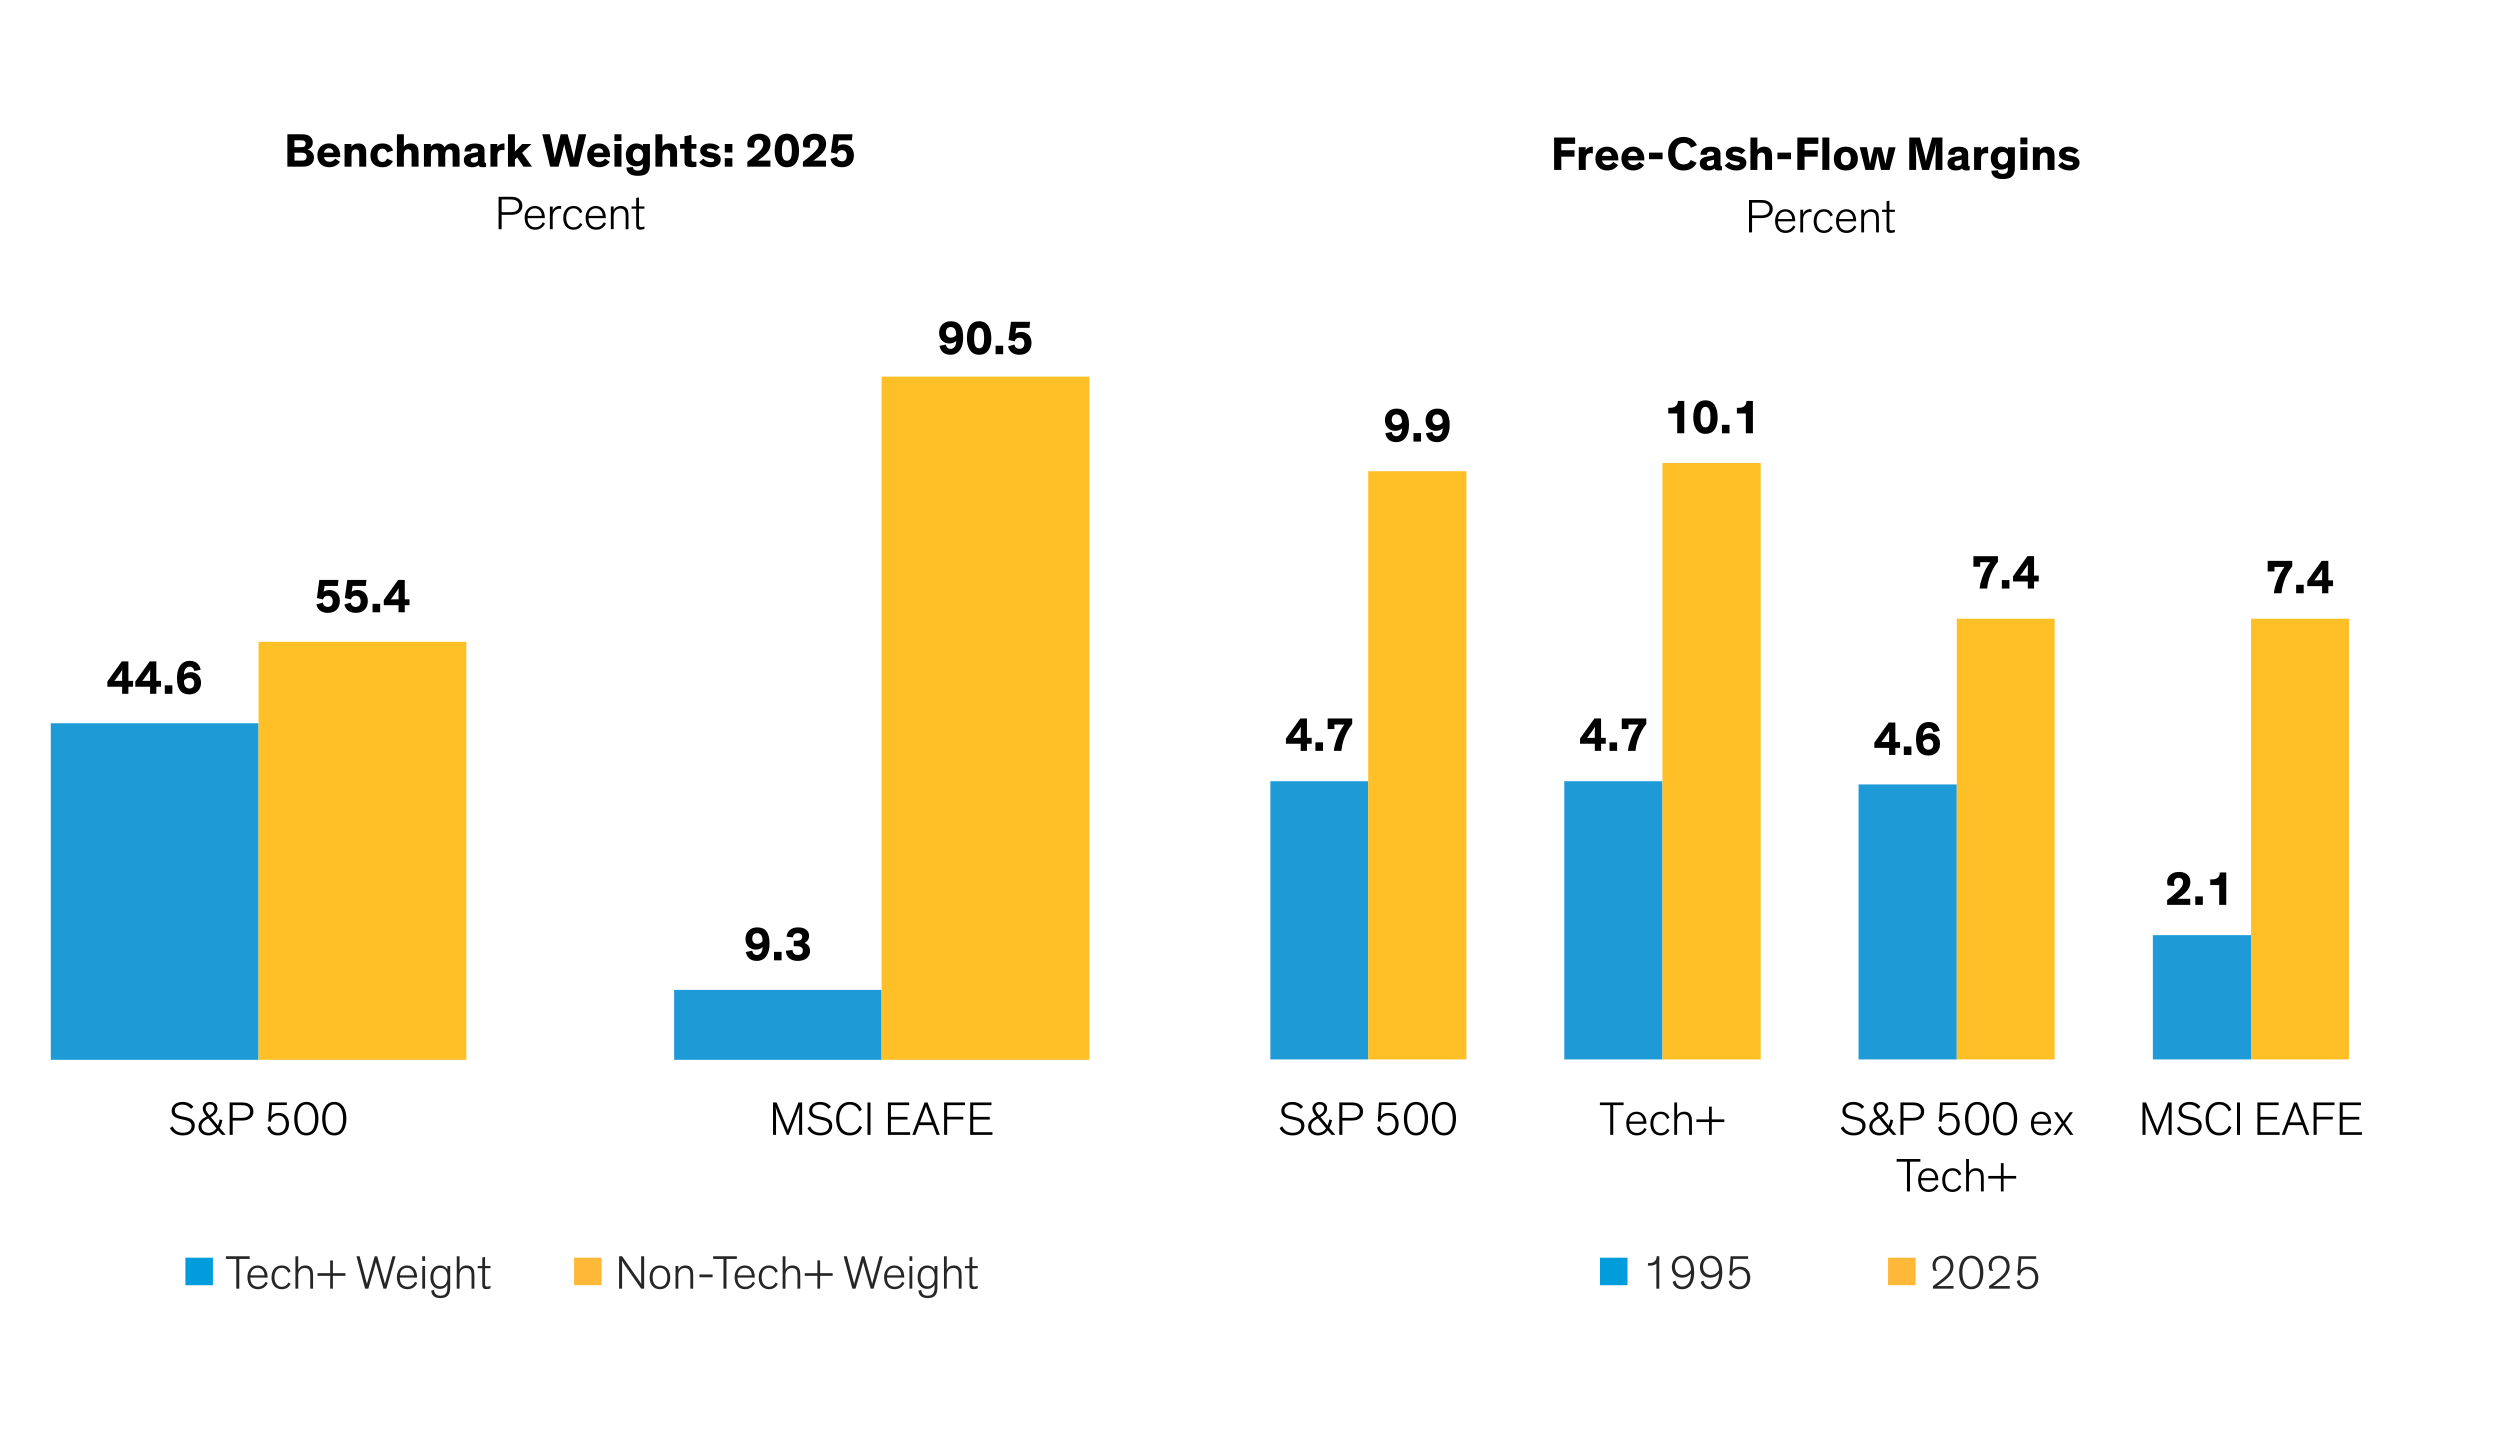 <?xml version="1.0" encoding="UTF-8"?>
<svg id="Blog_Template" data-name="Blog Template" xmlns="http://www.w3.org/2000/svg" viewBox="0 0 840 480">
  <defs>
    <style>
      .cls-1 {
        fill: #1e9bd7;
      }

      .cls-2 {
        fill: #ffbf27;
      }

      .cls-3 {
        fill: #262626;
      }

      .cls-4 {
        fill: #009cdb;
      }

      .cls-5 {
        fill: #ffb837;
      }
    </style>
  </defs>
  <g>
    <path d="M524.6,48.334v2.146h4.434v2.16h-4.434v4.45h-2.417v-10.885h7.059v2.129h-4.642Z"/>
    <path d="M532.777,49.471v1.04c.209-.576,1.073-1.216,2.146-1.216.096,0,.176,0,.271.016v2.241c-.256-.064-.544-.097-.752-.097-.896,0-1.345.433-1.521,1.073-.08.288-.112.64-.112,1.024v3.537h-2.337v-7.619h2.305Z"/>
    <path d="M543.656,55.474c-.448.64-1.553,1.809-3.649,1.809-2.241,0-3.953-1.473-3.953-4.034,0-2.385,1.632-3.97,3.905-3.97,2.513,0,3.793,1.81,3.793,4.13,0,.16,0,.336-.016.48h-5.426c.08.832.688,1.553,1.841,1.553,1.024,0,1.632-.608,1.889-1.057l1.616,1.089ZM538.31,52.384h3.185c-.048-.88-.608-1.488-1.553-1.488-.912,0-1.601.688-1.632,1.488Z"/>
    <path d="M552.392,55.474c-.448.64-1.553,1.809-3.649,1.809-2.241,0-3.954-1.473-3.954-4.034,0-2.385,1.633-3.97,3.905-3.97,2.514,0,3.794,1.81,3.794,4.13,0,.16,0,.336-.016.48h-5.427c.08.832.688,1.553,1.841,1.553,1.024,0,1.633-.608,1.889-1.057l1.617,1.089ZM547.046,52.384h3.186c-.048-.88-.608-1.488-1.553-1.488-.912,0-1.601.688-1.633,1.488Z"/>
    <path d="M554.076,53.488v-2.209h4.546v2.209h-4.546Z"/>
    <path d="M570.087,54.705c-.816,1.601-2.225,2.577-4.417,2.577-3.25,0-5.202-2.306-5.202-5.635,0-3.345,2.049-5.634,5.202-5.634,2.417,0,3.841,1.312,4.497,2.785l-2.017.848c-.448-1.072-1.265-1.648-2.449-1.648-1.792,0-2.816,1.377-2.816,3.649,0,2.273.992,3.602,2.816,3.602,1.152,0,1.953-.512,2.401-1.488l1.984.944Z"/>
    <path d="M578.08,55.186c0,.479.063.64.399.64h.112v1.345c-.336.064-.672.096-1.089.096-.672,0-1.296-.128-1.456-.688h-.016c-.353.367-.993.704-2.146.704-1.681,0-2.753-.881-2.753-2.434,0-.832.353-1.376.96-1.744.465-.272.977-.433,1.873-.576l1.473-.24c.416-.064.48-.112.48-.353v-.128c0-.576-.32-.896-1.121-.896-.815,0-1.264.336-1.264,1.104l-2.161-.016c-.032-1.761,1.328-2.689,3.521-2.689,1.952,0,3.186.608,3.186,2.337v3.538ZM575.902,53.633c-.159.063-.352.128-.848.239l-.528.112c-.305.064-.561.128-.753.256-.208.129-.319.337-.319.625,0,.624.464.896,1.136.896.769,0,1.312-.353,1.312-1.153v-.976Z"/>
    <path d="M585.144,51.792c-.561-.513-1.312-.833-2.065-.833-.528,0-.992.177-.992.561,0,.4.353.513,1.137.672l1.2.257c1.232.256,2.354.752,2.354,2.209,0,1.776-1.553,2.625-3.362,2.625-1.744,0-3.217-.769-3.905-1.713l1.473-1.185c.464.641,1.377,1.168,2.433,1.168.785,0,1.185-.256,1.185-.672,0-.432-.464-.512-.976-.608l-1.201-.24c-.768-.144-1.425-.399-1.889-.8-.416-.353-.656-.849-.656-1.488,0-1.81,1.745-2.466,3.249-2.466,1.425,0,2.562.528,3.33,1.265l-1.312,1.249Z"/>
    <path d="M595.409,57.09h-2.337v-3.842c0-1.168-.048-1.984-1.2-1.984-.977,0-1.393.769-1.393,1.809v4.018h-2.337v-10.885h2.337v4.162c.368-.593,1.168-1.089,2.257-1.089.88,0,1.553.24,2.001.736.479.545.672,1.073.672,2.754v4.321Z"/>
    <path d="M597.223,53.488v-2.209h4.546v2.209h-4.546Z"/>
    <path d="M606.33,48.334v2.146h4.434v2.16h-4.434v4.45h-2.417v-10.885h7.06v2.129h-4.643Z"/>
    <path d="M614.648,57.09h-2.337v-10.885h2.337v10.885Z"/>
    <path d="M620.194,49.278c2.401,0,4.05,1.457,4.05,4.034s-1.648,3.97-4.05,3.97-4.033-1.393-4.033-3.97,1.632-4.034,4.033-4.034ZM620.194,55.505c1.072,0,1.681-.832,1.681-2.225,0-1.425-.592-2.241-1.681-2.241s-1.665.833-1.665,2.241.593,2.225,1.665,2.225Z"/>
    <path d="M631.399,54.145c-.16-.769-.352-1.776-.512-2.593h-.017c-.176.769-.336,1.793-.527,2.625l-.641,2.913h-2.913l-1.921-7.619h2.401l.608,3.298c.144.784.271,1.552.432,2.337h.016c.177-.753.32-1.457.545-2.386l.8-3.249h2.497l.816,3.281c.256,1.009.353,1.568.528,2.354h.016c.16-.769.256-1.297.465-2.401l.624-3.233h2.305l-2.017,7.619h-2.882l-.624-2.945Z"/>
    <path d="M645.847,57.09l-1.601-6.37c-.24-.961-.544-2.354-.576-2.481.032.592.145,3.842.145,5.298v3.554h-2.305v-10.885h3.601l1.409,5.395c.32,1.185.576,2.641.576,2.641h.016s.256-1.456.593-2.641l1.488-5.395h3.457v10.885h-2.305v-3.521c0-1.536.16-4.626.208-5.298-.032.112-.352,1.713-.656,2.753l-1.744,6.066h-2.306Z"/>
    <path d="M661.304,55.186c0,.479.063.64.4.64h.111v1.345c-.336.064-.672.096-1.088.096-.673,0-1.297-.128-1.457-.688h-.016c-.353.367-.992.704-2.146.704-1.681,0-2.753-.881-2.753-2.434,0-.832.353-1.376.961-1.744.464-.272.977-.433,1.872-.576l1.473-.24c.417-.064.48-.112.48-.353v-.128c0-.576-.32-.896-1.12-.896-.816,0-1.265.336-1.265,1.104l-2.161-.016c-.032-1.761,1.329-2.689,3.521-2.689,1.953,0,3.186.608,3.186,2.337v3.538ZM659.127,53.633c-.16.063-.353.128-.849.239l-.528.112c-.304.064-.561.128-.752.256-.208.129-.32.337-.32.625,0,.624.464.896,1.137.896.768,0,1.312-.353,1.312-1.153v-.976Z"/>
    <path d="M665.601,49.471v1.04c.208-.576,1.072-1.216,2.145-1.216.096,0,.176,0,.272.016v2.241c-.257-.064-.545-.097-.753-.097-.896,0-1.345.433-1.521,1.073-.08.288-.112.64-.112,1.024v3.537h-2.337v-7.619h2.306Z"/>
    <path d="M671.26,57.218c.128.673.496,1.2,1.665,1.2,1.248,0,1.713-.527,1.713-1.712v-.545c-.272.32-.993.833-2.258.833-2.112,0-3.489-1.585-3.489-3.874,0-2.129,1.457-3.842,3.521-3.842,1.009,0,1.809.368,2.241.849v-.656h2.337v6.835c0,2.737-1.089,3.857-4.113,3.857-2.737,0-3.666-1.232-3.794-2.785l2.177-.16ZM672.956,51.056c-1.04,0-1.712.832-1.712,2.097,0,1.297.624,2.112,1.712,2.112,1.009,0,1.745-.848,1.745-2.112s-.752-2.097-1.745-2.097Z"/>
    <path d="M681.2,48.494h-2.354v-2.289h2.354v2.289ZM681.2,57.09h-2.354v-7.619h2.354v7.619Z"/>
    <path d="M690.32,57.09h-2.337v-3.842c0-1.168-.048-1.984-1.201-1.984-.976,0-1.393.769-1.393,1.809v4.018h-2.337v-7.619h2.306v.944c.368-.624,1.2-1.137,2.289-1.137.88,0,1.552.24,2,.736.48.545.673,1.073.673,2.754v4.321Z"/>
    <path d="M697.101,51.792c-.561-.513-1.312-.833-2.064-.833-.528,0-.993.177-.993.561,0,.4.353.513,1.137.672l1.2.257c1.232.256,2.354.752,2.354,2.209,0,1.776-1.553,2.625-3.361,2.625-1.745,0-3.218-.769-3.906-1.713l1.473-1.185c.465.641,1.377,1.168,2.434,1.168.784,0,1.185-.256,1.185-.672,0-.432-.465-.512-.977-.608l-1.2-.24c-.769-.144-1.425-.399-1.89-.8-.416-.353-.656-.849-.656-1.488,0-1.81,1.745-2.466,3.25-2.466,1.424,0,2.561.528,3.329,1.265l-1.312,1.249Z"/>
    <path d="M588.69,73.272v4.818h-1.024v-10.885h4.001c.913,0,1.825.064,2.609.561.849.513,1.36,1.312,1.36,2.481,0,1.168-.512,1.952-1.36,2.465-.784.496-1.696.56-2.609.56h-2.977ZM588.69,72.376h2.753c1.072,0,1.536-.112,1.984-.305.704-.336,1.121-.944,1.121-1.841s-.417-1.505-1.121-1.824c-.448-.208-.912-.305-1.984-.305h-2.753v4.274Z"/>
    <path d="M603.259,76.217c-.433.864-1.377,2.065-3.313,2.065-2.145,0-3.521-1.457-3.521-4.05,0-2.321,1.393-3.938,3.441-3.938,2.209,0,3.329,1.696,3.329,3.953v.128h-5.794v.112c0,1.985,1.152,2.961,2.577,2.961,1.456,0,2.209-.96,2.561-1.696l.721.464ZM597.432,73.609h4.737c0-1.232-.832-2.529-2.305-2.529-1.393,0-2.305.992-2.433,2.529Z"/>
    <path d="M608.663,71.272c-.176-.032-.352-.049-.527-.049-1.329,0-2.289,1.024-2.289,2.562v4.306h-.944v-7.619h.944v1.473c.271-.896,1.152-1.665,2.305-1.665.176,0,.336.017.512.049v.944Z"/>
    <path d="M614.994,72.76c-.385-1.072-1.072-1.665-2.145-1.665-1.505,0-2.466,1.217-2.466,3.201,0,1.985.993,3.17,2.466,3.17,1.056,0,1.729-.48,2.208-1.457l.753.465c-.544,1.12-1.537,1.809-2.961,1.809-2.129,0-3.458-1.537-3.458-3.97,0-2.449,1.36-4.018,3.458-4.018,1.488,0,2.48.736,2.961,1.984l-.816.48Z"/>
    <path d="M623.739,76.217c-.432.864-1.376,2.065-3.312,2.065-2.146,0-3.521-1.457-3.521-4.05,0-2.321,1.393-3.938,3.441-3.938,2.209,0,3.329,1.696,3.329,3.953v.128h-5.795v.112c0,1.985,1.153,2.961,2.577,2.961,1.457,0,2.209-.96,2.562-1.696l.72.464ZM617.913,73.609h4.738c0-1.232-.832-2.529-2.305-2.529-1.393,0-2.306.992-2.434,2.529Z"/>
    <path d="M631.306,78.09h-.944v-4.098c0-1.2-.08-1.904-.48-2.337-.288-.32-.736-.496-1.36-.496-.688,0-1.2.24-1.553.624-.448.464-.64,1.137-.64,1.776v4.53h-.944v-7.619h.944v1.265c.288-.736,1.12-1.44,2.417-1.44.784,0,1.44.24,1.889.736.479.544.672,1.057.672,2.753v4.306Z"/>
    <path d="M632.352,70.471h1.537v-2.849l.944-.209v3.058h1.824v.736h-1.824v5.154c0,.384.016.656.144.832.112.145.288.208.593.208.464,0,.88-.144,1.088-.256v.849c-.271.128-.72.256-1.376.256-.48,0-.849-.096-1.089-.368-.208-.24-.304-.608-.304-1.169v-5.506h-1.537v-.736Z"/>
  </g>
  <g>
    <path d="M96.558,56.002v-10.885h4.642c1.328,0,1.953.145,2.481.417.88.479,1.408,1.264,1.408,2.4,0,1.249-.816,2.001-1.713,2.305v.017c1.137.336,2.113,1.152,2.113,2.688,0,1.217-.545,2.081-1.473,2.594-.561.304-1.169.464-2.609.464h-4.85ZM102.289,47.374c-.288-.191-.641-.239-1.377-.239h-1.969v2.32h1.953c.832,0,1.168-.032,1.473-.304.208-.192.336-.513.336-.896,0-.4-.177-.721-.416-.881ZM98.943,53.969h2.017c.849,0,1.249-.031,1.553-.239.32-.192.513-.608.513-1.137,0-.608-.305-1.024-.785-1.185-.288-.08-.656-.112-1.28-.112h-2.017v2.673Z"/>
    <path d="M114.225,54.386c-.448.64-1.553,1.809-3.649,1.809-2.241,0-3.954-1.473-3.954-4.034,0-2.385,1.633-3.97,3.905-3.97,2.514,0,3.794,1.81,3.794,4.13,0,.16,0,.336-.016.48h-5.427c.08.832.688,1.553,1.841,1.553,1.024,0,1.633-.608,1.889-1.057l1.617,1.089ZM108.879,51.296h3.186c-.048-.88-.608-1.488-1.553-1.488-.912,0-1.601.688-1.633,1.488Z"/>
    <path d="M123.041,56.002h-2.337v-3.842c0-1.168-.048-1.984-1.2-1.984-.977,0-1.393.769-1.393,1.809v4.018h-2.337v-7.619h2.305v.944c.368-.624,1.2-1.137,2.289-1.137.88,0,1.553.24,2.001.736.479.545.672,1.073.672,2.754v4.321Z"/>
    <path d="M132.001,54.113c-.417,1.072-1.489,2.081-3.506,2.081-2.401,0-4.033-1.393-4.033-3.97s1.632-4.034,4.033-4.034c2.113,0,3.201,1.137,3.585,2.369l-2.017.688c-.224-.832-.752-1.297-1.568-1.297-1.089,0-1.665.833-1.665,2.241s.593,2.225,1.665,2.225c.752,0,1.28-.399,1.521-1.12l1.985.816Z"/>
    <path d="M140.631,56.002h-2.337v-3.842c0-1.168-.048-1.984-1.2-1.984-.977,0-1.393.769-1.393,1.809v4.018h-2.337v-10.885h2.337v4.162c.368-.593,1.168-1.089,2.257-1.089.88,0,1.553.24,2.001.736.479.545.672,1.073.672,2.754v4.321Z"/>
    <path d="M149.601,56.002h-2.337v-3.842c0-1.168-.016-1.984-1.168-1.984-.944,0-1.312.769-1.312,1.809v4.018h-2.337v-7.619h2.305v.944c.368-.624,1.168-1.137,2.225-1.137,1.185,0,1.969.465,2.369,1.377.353-.656,1.232-1.377,2.449-1.377.88,0,1.505.24,1.952.736.48.545.673,1.073.673,2.754v4.321h-2.337v-3.842c0-1.168,0-1.984-1.152-1.984-.961,0-1.329.769-1.329,1.809v4.018Z"/>
    <path d="M162.797,54.098c0,.479.064.64.4.64h.112v1.345c-.337.064-.673.096-1.089.096-.672,0-1.297-.128-1.457-.688h-.016c-.353.367-.992.704-2.145.704-1.681,0-2.753-.881-2.753-2.434,0-.832.352-1.376.96-1.744.464-.272.977-.433,1.873-.576l1.473-.24c.416-.064.479-.112.479-.353v-.128c0-.576-.319-.896-1.12-.896-.816,0-1.265.336-1.265,1.104l-2.161-.016c-.031-1.761,1.329-2.689,3.521-2.689,1.953,0,3.186.608,3.186,2.337v3.538ZM160.62,52.545c-.16.063-.353.128-.849.239l-.528.112c-.304.064-.56.128-.752.256-.208.129-.32.337-.32.625,0,.624.464.896,1.137.896.769,0,1.312-.353,1.312-1.153v-.976Z"/>
    <path d="M167.094,48.383v1.04c.209-.576,1.073-1.216,2.146-1.216.096,0,.176,0,.271.016v2.241c-.256-.064-.544-.097-.752-.097-.896,0-1.345.433-1.521,1.073-.08.288-.112.64-.112,1.024v3.537h-2.337v-7.619h2.305Z"/>
    <path d="M173.017,45.117v5.778l2.433-2.513h3.089l-3.104,2.961,3.329,4.658h-2.881l-2.129-3.105-.736.688v2.417h-2.337v-10.885h2.337Z"/>
    <path d="M190.716,45.117l1.024,3.746c.527,1.921,1.056,4.241,1.056,4.241h.032s.448-2.528.944-4.817l.673-3.17h2.513l-2.657,10.885h-2.801l-.961-3.506c-.479-1.744-.944-4.001-.944-4.001h-.016s-.368,1.744-.944,3.921l-.961,3.586h-2.816l-2.642-10.885h2.529l.736,3.346c.336,1.537.896,4.754.896,4.754h.016s.464-2.161,1.057-4.466l.928-3.634h2.338Z"/>
    <path d="M204.888,54.386c-.448.64-1.553,1.809-3.649,1.809-2.241,0-3.953-1.473-3.953-4.034,0-2.385,1.632-3.97,3.905-3.97,2.513,0,3.793,1.81,3.793,4.13,0,.16,0,.336-.016.48h-5.426c.08.832.688,1.553,1.841,1.553,1.024,0,1.632-.608,1.889-1.057l1.616,1.089ZM199.542,51.296h3.185c-.048-.88-.608-1.488-1.553-1.488-.912,0-1.601.688-1.632,1.488Z"/>
    <path d="M208.808,47.406h-2.353v-2.289h2.353v2.289ZM208.808,56.002h-2.353v-7.619h2.353v7.619Z"/>
    <path d="M212.634,56.13c.128.673.496,1.2,1.665,1.2,1.248,0,1.713-.527,1.713-1.712v-.545c-.272.32-.993.833-2.258.833-2.112,0-3.488-1.585-3.488-3.874,0-2.129,1.456-3.842,3.521-3.842,1.009,0,1.809.368,2.241.849v-.656h2.337v6.835c0,2.737-1.089,3.857-4.113,3.857-2.737,0-3.666-1.232-3.794-2.785l2.177-.16ZM214.33,49.968c-1.04,0-1.712.832-1.712,2.097,0,1.297.624,2.112,1.712,2.112,1.009,0,1.745-.848,1.745-2.112s-.752-2.097-1.745-2.097Z"/>
    <path d="M227.492,56.002h-2.337v-3.842c0-1.168-.048-1.984-1.201-1.984-.976,0-1.393.769-1.393,1.809v4.018h-2.337v-10.885h2.337v4.162c.368-.593,1.169-1.089,2.258-1.089.88,0,1.552.24,2,.736.48.545.673,1.073.673,2.754v4.321Z"/>
    <path d="M233.99,56.034c-.32.063-.849.128-1.409.128-.912,0-1.872-.128-2.272-.656-.288-.384-.32-.801-.32-1.568v-3.97h-1.473v-1.585h1.473v-2.593l2.337-.465v3.058h1.665v1.585h-1.665v3.377c0,.433.048.641.192.784.16.177.448.24.88.24.272,0,.48-.016.593-.032v1.697Z"/>
    <path d="M240.539,50.704c-.561-.513-1.312-.833-2.064-.833-.528,0-.993.177-.993.561,0,.4.353.513,1.137.672l1.2.257c1.232.256,2.354.752,2.354,2.209,0,1.776-1.553,2.625-3.361,2.625-1.745,0-3.218-.769-3.906-1.713l1.473-1.185c.465.641,1.377,1.168,2.434,1.168.784,0,1.185-.256,1.185-.672,0-.432-.465-.512-.977-.608l-1.2-.24c-.769-.144-1.425-.399-1.89-.8-.416-.353-.656-.849-.656-1.488,0-1.81,1.745-2.466,3.25-2.466,1.424,0,2.561.528,3.329,1.265l-1.312,1.249Z"/>
    <path d="M243.532,51.233v-2.85h2.545v2.85h-2.545ZM243.532,56.002v-2.85h2.545v2.85h-2.545Z"/>
    <path d="M251.291,49.472c-.128-.4-.191-.785-.191-1.169,0-1.921,1.504-3.377,4.001-3.377,2.401,0,3.794,1.344,3.794,3.409,0,2.017-1.28,3.281-2.689,4.449-.561.448-1.024.785-1.601,1.185h4.258v2.033h-7.763v-1.633c1.008-.704,2.288-1.776,3.345-2.737.896-.816,2.001-1.824,2.001-3.185,0-.977-.576-1.537-1.505-1.537-1.104,0-1.521.832-1.521,1.745,0,.336.048.688.145,1.008l-2.273-.191Z"/>
    <path d="M264.386,56.194c-3.089,0-4.098-2.85-4.098-5.57,0-2.657.849-5.698,4.098-5.698,3.17,0,4.05,2.913,4.098,5.698,0,2.545-.752,5.57-4.098,5.57ZM264.386,47.103c-1.488,0-1.681,1.952-1.681,3.521,0,1.536.177,3.394,1.681,3.394,1.521,0,1.681-1.857,1.681-3.394,0-1.569-.191-3.521-1.681-3.521Z"/>
    <path d="M269.965,49.472c-.128-.4-.191-.785-.191-1.169,0-1.921,1.504-3.377,4.001-3.377,2.401,0,3.794,1.344,3.794,3.409,0,2.017-1.28,3.281-2.689,4.449-.561.448-1.024.785-1.601,1.185h4.258v2.033h-7.763v-1.633c1.008-.704,2.288-1.776,3.345-2.737.896-.816,2.001-1.824,2.001-3.185,0-.977-.576-1.537-1.505-1.537-1.104,0-1.521.832-1.521,1.745,0,.336.048.688.145,1.008l-2.273-.191Z"/>
    <path d="M279.2,51.216l.816-6.099h6.419l-.192,2.033h-4.45l-.319,1.953c.544-.385,1.136-.593,1.952-.593,2.001,0,3.489,1.425,3.489,3.649,0,2.401-1.393,4.034-4.018,4.034-2.513,0-3.569-1.425-3.857-2.817l2.145-.624c.112.752.641,1.44,1.665,1.44,1.12,0,1.665-.721,1.665-1.921,0-1.265-.736-1.825-1.681-1.825-.881,0-1.393.513-1.585,1.233l-2.049-.465Z"/>
    <path d="M168.553,72.184v4.818h-1.024v-10.885h4.001c.913,0,1.825.064,2.609.561.849.513,1.36,1.312,1.36,2.481,0,1.168-.512,1.952-1.36,2.465-.784.496-1.696.56-2.609.56h-2.977ZM168.553,71.288h2.753c1.072,0,1.536-.112,1.984-.305.704-.336,1.121-.944,1.121-1.841s-.417-1.505-1.121-1.824c-.448-.208-.912-.305-1.984-.305h-2.753v4.274Z"/>
    <path d="M183.121,75.129c-.433.864-1.377,2.065-3.313,2.065-2.145,0-3.521-1.457-3.521-4.05,0-2.321,1.393-3.938,3.441-3.938,2.209,0,3.329,1.696,3.329,3.953v.128h-5.794v.112c0,1.985,1.152,2.961,2.577,2.961,1.456,0,2.209-.96,2.561-1.696l.721.464ZM177.295,72.521h4.737c0-1.232-.832-2.529-2.305-2.529-1.393,0-2.305.992-2.433,2.529Z"/>
    <path d="M188.525,70.184c-.176-.032-.352-.049-.527-.049-1.329,0-2.289,1.024-2.289,2.562v4.306h-.944v-7.619h.944v1.473c.271-.896,1.152-1.665,2.305-1.665.176,0,.336.017.512.049v.944Z"/>
    <path d="M194.856,71.672c-.385-1.072-1.072-1.665-2.145-1.665-1.505,0-2.466,1.217-2.466,3.201,0,1.985.993,3.17,2.466,3.17,1.056,0,1.729-.48,2.208-1.457l.753.465c-.544,1.12-1.537,1.809-2.961,1.809-2.129,0-3.458-1.537-3.458-3.97,0-2.449,1.36-4.018,3.458-4.018,1.488,0,2.48.736,2.961,1.984l-.816.48Z"/>
    <path d="M203.601,75.129c-.432.864-1.376,2.065-3.312,2.065-2.146,0-3.521-1.457-3.521-4.05,0-2.321,1.393-3.938,3.441-3.938,2.209,0,3.329,1.696,3.329,3.953v.128h-5.795v.112c0,1.985,1.153,2.961,2.577,2.961,1.457,0,2.209-.96,2.562-1.696l.72.464ZM197.775,72.521h4.738c0-1.232-.832-2.529-2.305-2.529-1.393,0-2.306.992-2.434,2.529Z"/>
    <path d="M211.168,77.002h-.944v-4.098c0-1.2-.08-1.904-.48-2.337-.288-.32-.736-.496-1.36-.496-.688,0-1.2.24-1.553.624-.448.464-.64,1.137-.64,1.776v4.53h-.944v-7.619h.944v1.265c.288-.736,1.12-1.44,2.417-1.44.784,0,1.44.24,1.889.736.479.544.672,1.057.672,2.753v4.306Z"/>
    <path d="M212.215,69.383h1.537v-2.849l.944-.209v3.058h1.824v.736h-1.824v5.154c0,.384.016.656.144.832.112.145.288.208.593.208.464,0,.88-.144,1.088-.256v.849c-.271.128-.72.256-1.376.256-.48,0-.849-.096-1.089-.368-.208-.24-.304-.608-.304-1.169v-5.506h-1.537v-.736Z"/>
  </g>
  <g>
    <g>
      <path class="cls-4" d="M62.297,431.833v-9.25h9.25v9.25h-9.25Z"/>
      <path class="cls-3" d="M75.915,422.104h7.971v.896h-3.489v9.988h-1.008v-9.988h-3.474v-.896Z"/>
      <path class="cls-3" d="M89.966,431.116c-.432.864-1.376,2.065-3.313,2.065-2.145,0-3.521-1.457-3.521-4.05,0-2.321,1.393-3.938,3.441-3.938,2.209,0,3.33,1.696,3.33,3.953v.128h-5.795v.112c0,1.985,1.152,2.961,2.577,2.961,1.457,0,2.209-.96,2.562-1.696l.72.464ZM84.139,428.507h4.738c0-1.232-.833-2.529-2.306-2.529-1.393,0-2.305.992-2.433,2.529Z"/>
      <path class="cls-3" d="M96.829,427.659c-.384-1.072-1.072-1.665-2.145-1.665-1.505,0-2.465,1.217-2.465,3.201,0,1.985.992,3.17,2.465,3.17,1.057,0,1.729-.48,2.209-1.457l.752.465c-.544,1.12-1.536,1.809-2.961,1.809-2.129,0-3.458-1.537-3.458-3.97,0-2.449,1.361-4.018,3.458-4.018,1.488,0,2.48.736,2.961,1.984l-.816.48Z"/>
      <path class="cls-3" d="M105.181,432.989h-.944v-4.098c0-1.2-.08-1.904-.479-2.337-.288-.32-.736-.496-1.36-.496-.688,0-1.201.24-1.553.624-.448.464-.641,1.137-.641,1.776v4.53h-.944v-10.885h.944v4.53c.288-.736,1.12-1.44,2.417-1.44.784,0,1.44.24,1.889.736.48.544.672,1.057.672,2.753v4.306Z"/>
      <path class="cls-3" d="M111.853,432.989h-.912v-4.306h-4.242v-.896h4.242v-4.29h.912v4.29h4.226v.896h-4.226v4.306Z"/>
      <path class="cls-3" d="M128.846,432.989l-1.872-6.53c-.24-.801-.576-2.018-.673-2.386-.128.528-.384,1.489-.656,2.417l-1.889,6.499h-1.072l-2.913-10.885h1.072l1.969,7.476c.192.736.416,1.488.48,1.793.112-.513.464-1.681.672-2.386l1.938-6.883h.832l2.112,7.459c.209.721.465,1.697.497,1.793.111-.512.399-1.553.64-2.385l1.889-6.867h1.041l-3.09,10.885h-.977Z"/>
      <path class="cls-3" d="M140.189,431.116c-.432.864-1.376,2.065-3.313,2.065-2.145,0-3.521-1.457-3.521-4.05,0-2.321,1.393-3.938,3.441-3.938,2.209,0,3.33,1.696,3.33,3.953v.128h-5.795v.112c0,1.985,1.152,2.961,2.577,2.961,1.457,0,2.209-.96,2.562-1.696l.72.464ZM134.363,428.507h4.738c0-1.232-.833-2.529-2.306-2.529-1.393,0-2.305.992-2.433,2.529Z"/>
      <path class="cls-3" d="M142.827,423.673h-.944v-1.569h.944v1.569ZM142.827,432.989h-.944v-7.619h.944v7.619Z"/>
      <path class="cls-3" d="M151.262,432.685c0,2.385-1.024,3.473-3.281,3.473-2.161,0-2.993-1.088-3.073-2.513l.912-.256c.096,1.104.608,1.969,2.161,1.969,2.081,0,2.337-1.36,2.337-3.01v-.784c-.4.896-1.249,1.505-2.497,1.505-1.937,0-3.201-1.457-3.201-3.922s1.328-3.953,3.217-3.953c1.217,0,2.081.608,2.481,1.425v-1.249h.944v7.315ZM148.013,426.01c-1.473,0-2.401,1.088-2.401,3.104,0,1.985.864,3.105,2.369,3.105,1.456,0,2.369-1.104,2.369-3.089,0-2.033-.913-3.121-2.337-3.121Z"/>
      <path class="cls-3" d="M159.389,432.989h-.944v-4.098c0-1.2-.08-1.904-.479-2.337-.288-.32-.736-.496-1.36-.496-.688,0-1.201.24-1.553.624-.448.464-.641,1.137-.641,1.776v4.53h-.944v-10.885h.944v4.53c.288-.736,1.12-1.44,2.417-1.44.784,0,1.44.24,1.889.736.48.544.672,1.057.672,2.753v4.306Z"/>
      <path class="cls-3" d="M160.506,425.37h1.537v-2.849l.944-.209v3.058h1.824v.736h-1.824v5.154c0,.384.016.656.144.832.112.145.288.208.593.208.464,0,.88-.144,1.088-.256v.849c-.271.128-.72.256-1.376.256-.48,0-.849-.096-1.089-.368-.208-.24-.304-.608-.304-1.169v-5.506h-1.537v-.736Z"/>
    </g>
    <g>
      <path class="cls-5" d="M192.895,431.833v-9.25h9.25v9.25h-9.25Z"/>
      <path class="cls-3" d="M214.564,430.012c.433.608.849,1.329.896,1.473h.016c-.031-.384-.048-.8-.048-1.584v-7.796h1.009v10.885h-1.009l-5.521-7.907c-.433-.608-.881-1.36-.929-1.505h-.017c.032.385.064.816.064,1.601v7.812h-1.009v-10.885h1.009l5.538,7.907Z"/>
      <path class="cls-3" d="M221.747,425.194c2.145,0,3.457,1.601,3.457,4.018,0,2.4-1.296,3.97-3.457,3.97s-3.458-1.569-3.458-3.97c0-2.417,1.312-4.018,3.458-4.018ZM221.747,432.365c1.473,0,2.465-1.201,2.465-3.17,0-2-.96-3.201-2.465-3.201s-2.465,1.217-2.465,3.201c0,1.985.992,3.17,2.465,3.17Z"/>
      <path class="cls-3" d="M232.899,432.989h-.944v-4.098c0-1.2-.08-1.904-.479-2.337-.288-.32-.736-.496-1.36-.496-.688,0-1.201.24-1.553.624-.448.464-.641,1.137-.641,1.776v4.53h-.944v-7.619h.944v1.265c.288-.736,1.12-1.44,2.417-1.44.784,0,1.44.24,1.889.736.48.544.672,1.057.672,2.753v4.306Z"/>
      <path class="cls-3" d="M239.443,429.164h-4.434v-.944h4.434v.944Z"/>
      <path class="cls-3" d="M239.617,422.105h7.971v.896h-3.489v9.988h-1.008v-9.988h-3.474v-.896Z"/>
      <path class="cls-3" d="M253.668,431.116c-.432.864-1.376,2.065-3.313,2.065-2.145,0-3.521-1.457-3.521-4.05,0-2.321,1.393-3.938,3.441-3.938,2.209,0,3.33,1.696,3.33,3.953v.128h-5.795v.112c0,1.985,1.152,2.961,2.577,2.961,1.457,0,2.209-.96,2.562-1.696l.72.464ZM247.842,428.508h4.738c0-1.232-.833-2.529-2.306-2.529-1.393,0-2.305.992-2.433,2.529Z"/>
      <path class="cls-3" d="M260.531,427.659c-.384-1.072-1.072-1.665-2.145-1.665-1.505,0-2.465,1.217-2.465,3.201,0,1.985.992,3.17,2.465,3.17,1.057,0,1.729-.48,2.209-1.457l.752.465c-.544,1.12-1.536,1.809-2.961,1.809-2.129,0-3.458-1.537-3.458-3.97,0-2.449,1.361-4.018,3.458-4.018,1.488,0,2.48.736,2.961,1.984l-.816.48Z"/>
      <path class="cls-3" d="M268.884,432.989h-.944v-4.098c0-1.2-.08-1.904-.479-2.337-.288-.32-.736-.496-1.36-.496-.688,0-1.201.24-1.553.624-.448.464-.641,1.137-.641,1.776v4.53h-.944v-10.885h.944v4.53c.288-.736,1.12-1.44,2.417-1.44.784,0,1.44.24,1.889.736.48.544.672,1.057.672,2.753v4.306Z"/>
      <path class="cls-3" d="M275.555,432.989h-.912v-4.306h-4.242v-.896h4.242v-4.29h.912v4.29h4.226v.896h-4.226v4.306Z"/>
      <path class="cls-3" d="M292.548,432.989l-1.872-6.53c-.24-.801-.576-2.018-.673-2.386-.128.528-.384,1.489-.656,2.417l-1.889,6.499h-1.072l-2.913-10.885h1.072l1.969,7.476c.192.736.416,1.488.48,1.793.112-.513.464-1.681.672-2.386l1.938-6.883h.832l2.112,7.459c.209.721.465,1.697.497,1.793.111-.512.399-1.553.64-2.385l1.889-6.867h1.041l-3.09,10.885h-.977Z"/>
      <path class="cls-3" d="M303.891,431.116c-.432.864-1.376,2.065-3.313,2.065-2.145,0-3.521-1.457-3.521-4.05,0-2.321,1.393-3.938,3.441-3.938,2.209,0,3.33,1.696,3.33,3.953v.128h-5.795v.112c0,1.985,1.152,2.961,2.577,2.961,1.457,0,2.209-.96,2.562-1.696l.72.464ZM298.065,428.508h4.738c0-1.232-.833-2.529-2.306-2.529-1.393,0-2.305.992-2.433,2.529Z"/>
      <path class="cls-3" d="M306.529,423.674h-.944v-1.569h.944v1.569ZM306.529,432.989h-.944v-7.619h.944v7.619Z"/>
      <path class="cls-3" d="M314.964,432.686c0,2.385-1.024,3.473-3.281,3.473-2.161,0-2.993-1.088-3.073-2.513l.912-.256c.096,1.104.608,1.969,2.161,1.969,2.081,0,2.337-1.36,2.337-3.01v-.784c-.4.896-1.249,1.505-2.497,1.505-1.937,0-3.201-1.457-3.201-3.922s1.328-3.953,3.217-3.953c1.217,0,2.081.608,2.481,1.425v-1.249h.944v7.315ZM311.715,426.011c-1.473,0-2.401,1.088-2.401,3.104,0,1.985.864,3.105,2.369,3.105,1.456,0,2.369-1.104,2.369-3.089,0-2.033-.913-3.121-2.337-3.121Z"/>
      <path class="cls-3" d="M323.091,432.989h-.944v-4.098c0-1.2-.08-1.904-.479-2.337-.288-.32-.736-.496-1.36-.496-.688,0-1.201.24-1.553.624-.448.464-.641,1.137-.641,1.776v4.53h-.944v-10.885h.944v4.53c.288-.736,1.12-1.44,2.417-1.44.784,0,1.44.24,1.889.736.48.544.672,1.057.672,2.753v4.306Z"/>
      <path class="cls-3" d="M324.208,425.37h1.537v-2.849l.944-.209v3.058h1.824v.736h-1.824v5.154c0,.384.016.656.144.832.112.145.288.208.593.208.464,0,.88-.144,1.088-.256v.849c-.271.128-.72.256-1.376.256-.48,0-.849-.096-1.089-.368-.208-.24-.304-.608-.304-1.169v-5.506h-1.537v-.736Z"/>
    </g>
  </g>
  <path class="cls-1" d="M17.061,243.017h69.816v113.086H17.061v-113.086h0ZM226.51,332.598h69.7v23.506h-69.7v-23.506h0Z"/>
  <path class="cls-2" d="M86.877,215.652h69.816v140.452h-69.816v-140.452h0ZM296.21,126.54h69.816v229.564h-69.816V126.54h0Z"/>
  <g>
    <path d="M44.717,228.771v1.969h-1.584v2.385h-2.098v-2.385h-4.961v-1.745l4.834-6.754h2.225v6.531h1.584ZM41.035,228.771v-1.809c0-.8.031-1.889.031-1.889h-.031s-.336.592-.783,1.216l-.977,1.377c-.32.448-.816,1.104-.816,1.104v.016s.703-.016,1.344-.016h1.232Z"/>
    <path d="M54.109,228.771v1.969h-1.586v2.385h-2.096v-2.385h-4.963v-1.745l4.834-6.754h2.225v6.531h1.586ZM50.428,228.771v-1.809c0-.8.031-1.889.031-1.889h-.031s-.338.592-.785,1.216l-.977,1.377c-.32.448-.816,1.104-.816,1.104v.016s.705-.016,1.346-.016h1.232Z"/>
    <path d="M55.369,233.125v-2.849h2.545v2.849h-2.545Z"/>
    <path d="M65.291,225.474c-.16-.705-.543-1.457-1.568-1.457-1.297,0-1.904,1.168-1.92,2.673.559-.56,1.393-.848,2.289-.848,1.904,0,3.457,1.312,3.457,3.569,0,2.337-1.568,3.905-3.938,3.905-2.721,0-4.146-1.712-4.146-5.474,0-3.617,1.568-5.794,4.289-5.794,2.562,0,3.41,1.649,3.666,2.993l-2.129.433ZM63.627,227.778c-.672,0-1.424.336-1.793.88,0,.096-.016.208-.016.304,0,1.088.416,2.385,1.793,2.385,1.023,0,1.648-.624,1.648-1.792,0-1.265-.801-1.777-1.633-1.777Z"/>
  </g>
  <g>
    <path d="M252.737,319.443c.16.705.545,1.44,1.569,1.44,1.296,0,1.904-1.152,1.921-2.657-.561.56-1.393.848-2.289.848-1.905,0-3.458-1.312-3.458-3.569,0-2.337,1.569-3.906,3.938-3.906,2.754,0,4.146,1.713,4.146,5.475,0,3.617-1.569,5.794-4.29,5.794-2.562,0-3.409-1.648-3.665-2.993l2.128-.432ZM254.402,317.122c.673,0,1.425-.336,1.793-.88,0-.096.016-.208.016-.304,0-1.088-.416-2.385-1.793-2.385-1.023,0-1.648.624-1.648,1.792,0,1.265.801,1.777,1.633,1.777Z"/>
    <path d="M260.064,322.676v-2.849h2.545v2.849h-2.545Z"/>
    <path d="M266.258,319.187c.16,1.024.656,1.696,1.824,1.696,1.249,0,1.682-.768,1.682-1.521,0-.688-.337-1.185-1.169-1.344-.208-.048-.496-.08-.88-.08h-1.009v-1.841h.912c.433,0,.753-.032.961-.096.656-.176.96-.64.96-1.265,0-.8-.624-1.2-1.457-1.2-.976,0-1.521.464-1.681,1.424l-2.097-.224c.064-1.729,1.44-3.137,3.842-3.137,2.449,0,3.697,1.201,3.697,2.817,0,1.344-.784,2.033-1.536,2.433.88.352,1.872,1.008,1.872,2.673,0,1.857-1.376,3.345-4.098,3.345-2.576,0-3.905-1.312-4.033-3.409l2.209-.272Z"/>
  </g>
  <g>
    <path d="M106.482,200.945l.816-6.098h6.419l-.192,2.033h-4.45l-.319,1.953c.544-.384,1.136-.592,1.952-.592,2.001,0,3.489,1.425,3.489,3.649,0,2.401-1.393,4.034-4.018,4.034-2.513,0-3.569-1.424-3.857-2.817l2.145-.625c.112.752.641,1.441,1.665,1.441,1.12,0,1.665-.72,1.665-1.921,0-1.265-.736-1.825-1.681-1.825-.881,0-1.393.512-1.585,1.232l-2.049-.464Z"/>
    <path d="M115.874,200.945l.816-6.098h6.419l-.192,2.033h-4.45l-.319,1.953c.544-.384,1.136-.592,1.952-.592,2.001,0,3.489,1.425,3.489,3.649,0,2.401-1.393,4.034-4.018,4.034-2.513,0-3.569-1.424-3.857-2.817l2.145-.625c.112.752.641,1.441,1.665,1.441,1.12,0,1.665-.72,1.665-1.921,0-1.265-.736-1.825-1.681-1.825-.881,0-1.393.512-1.585,1.232l-2.049-.464Z"/>
    <path d="M125.186,205.731v-2.849h2.545v2.849h-2.545Z"/>
    <path d="M137.59,201.378v1.969h-1.585v2.385h-2.097v-2.385h-4.962v-1.745l4.834-6.754h2.225v6.531h1.585ZM133.908,201.378v-1.809c0-.8.031-1.889.031-1.889h-.031s-.337.592-.784,1.216l-.977,1.377c-.32.448-.816,1.104-.816,1.104v.016s.704-.016,1.345-.016h1.232Z"/>
  </g>
  <g>
    <path d="M317.799,115.778c.16.705.545,1.44,1.569,1.44,1.296,0,1.904-1.152,1.921-2.657-.561.56-1.393.848-2.289.848-1.905,0-3.458-1.312-3.458-3.569,0-2.337,1.569-3.906,3.938-3.906,2.754,0,4.146,1.713,4.146,5.475,0,3.617-1.569,5.794-4.29,5.794-2.562,0-3.409-1.648-3.665-2.993l2.128-.432ZM319.464,113.457c.673,0,1.425-.336,1.793-.88,0-.096.016-.208.016-.304,0-1.088-.416-2.385-1.793-2.385-1.023,0-1.648.624-1.648,1.792,0,1.265.801,1.777,1.633,1.777Z"/>
    <path d="M328.983,119.203c-3.089,0-4.098-2.849-4.098-5.57,0-2.657.849-5.699,4.098-5.699,3.17,0,4.05,2.914,4.098,5.699,0,2.545-.752,5.57-4.098,5.57ZM328.983,110.112c-1.488,0-1.681,1.953-1.681,3.521,0,1.536.177,3.393,1.681,3.393,1.521,0,1.681-1.857,1.681-3.393,0-1.569-.191-3.521-1.681-3.521Z"/>
    <path d="M334.518,119.011v-2.849h2.545v2.849h-2.545Z"/>
    <path d="M338.87,114.225l.816-6.098h6.419l-.192,2.033h-4.45l-.319,1.953c.544-.384,1.136-.592,1.952-.592,2.001,0,3.489,1.425,3.489,3.649,0,2.401-1.393,4.034-4.018,4.034-2.513,0-3.569-1.424-3.857-2.817l2.145-.625c.112.752.641,1.441,1.665,1.441,1.12,0,1.665-.72,1.665-1.921,0-1.265-.736-1.825-1.681-1.825-.881,0-1.393.512-1.585,1.232l-2.049-.464Z"/>
  </g>
  <g>
    <path d="M64.191,372.577c-.688-.896-1.648-1.424-2.896-1.424-1.473,0-2.561.768-2.561,1.937,0,1.201.752,1.633,2.193,1.953l1.455.32c1.906.416,3.059,1.121,3.059,2.914,0,1.856-1.521,3.233-4.018,3.233-2.369,0-3.746-1.264-4.307-2.481l.896-.592c.432,1.121,1.553,2.177,3.426,2.177s2.93-.913,2.93-2.273c0-1.185-.77-1.697-2.322-2.033l-1.359-.304c-1.617-.353-3.01-.896-3.01-2.833,0-1.696,1.504-2.929,3.666-2.929,1.793,0,2.992.785,3.648,1.649l-.801.688Z"/>
    <path d="M73.264,379.796c-.801,1.152-1.953,1.712-3.297,1.712-1.617,0-3.266-1.04-3.266-2.945,0-1.777,1.201-2.641,2.754-3.426,0,0-.193-.24-.354-.416-.432-.528-.977-1.28-.977-2.257,0-1.137.914-2.193,2.482-2.193,1.633,0,2.449,1.024,2.449,2.129,0,1.136-.721,2.145-2.209,2.945l2.369,2.865c.256-.608.479-1.328.607-2.081l.881.24c-.145.848-.465,1.84-.896,2.609l2.033,2.337h-1.232l-1.346-1.521ZM69.967,375.779c-1.168.656-2.258,1.329-2.258,2.689,0,1.424,1.186,2.161,2.338,2.161,1.088,0,2.08-.56,2.656-1.537l-2.736-3.313ZM70.351,374.706c1.023-.512,1.711-1.249,1.711-2.193s-.672-1.408-1.455-1.408c-.865,0-1.473.496-1.473,1.328,0,.865.592,1.489.879,1.841.16.224.338.432.338.432Z"/>
    <path d="M78.189,376.499v4.818h-1.023v-10.884h4.002c.912,0,1.824.064,2.609.56.848.512,1.359,1.312,1.359,2.481s-.512,1.953-1.359,2.465c-.785.496-1.697.56-2.609.56h-2.979ZM78.189,375.603h2.754c1.072,0,1.537-.112,1.984-.304.705-.336,1.121-.944,1.121-1.841,0-.896-.416-1.504-1.121-1.825-.447-.208-.912-.304-1.984-.304h-2.754v4.274Z"/>
    <path d="M91.135,375.074c.352-.528,1.199-1.136,2.465-1.136,2,0,3.506,1.393,3.506,3.682,0,2.145-1.297,3.889-3.699,3.889-1.855,0-3.201-.96-3.553-2.673l.896-.512c.16,1.072.977,2.321,2.656,2.321,1.602,0,2.627-1.168,2.627-3.025,0-1.553-.881-2.801-2.578-2.801-1.457,0-2.256.896-2.465,2.129l-.865-.192.354-6.322h5.891v.88h-4.994l-.24,3.761Z"/>
    <path d="M98.861,375.875c0-3.169,1.297-5.634,4.064-5.634,2.754,0,4.066,2.465,4.066,5.634,0,2.929-1.105,5.634-4.066,5.634-2.977,0-4.064-2.705-4.064-5.634ZM99.949,375.843c0,2.465.672,4.786,2.977,4.786s2.961-2.321,2.961-4.786c0-2.657-.959-4.738-2.961-4.738-2,0-2.977,2.081-2.977,4.738Z"/>
    <path d="M108.254,375.875c0-3.169,1.297-5.634,4.064-5.634,2.754,0,4.066,2.465,4.066,5.634,0,2.929-1.105,5.634-4.066,5.634-2.977,0-4.064-2.705-4.064-5.634ZM109.342,375.843c0,2.465.672,4.786,2.977,4.786s2.961-2.321,2.961-4.786c0-2.657-.959-4.738-2.961-4.738-2,0-2.977,2.081-2.977,4.738Z"/>
  </g>
  <g>
    <path d="M264.989,381.317h-.608l-2.945-7.107c-.433-1.041-.641-1.697-.784-2.241h-.017c.064.496.112,1.537.112,2.481v6.867h-1.009v-10.884h1.185l3.186,7.683c.304.736.528,1.249.608,1.665h.016c.08-.432.225-.88.528-1.648l3.025-7.699h1.232v10.884h-1.009v-6.579c0-.944.049-2.513.097-2.977h-.017c-.111.432-.384,1.344-.8,2.385l-2.801,7.171Z"/>
    <path d="M278.381,372.577c-.688-.896-1.648-1.424-2.896-1.424-1.473,0-2.562.768-2.562,1.937,0,1.201.753,1.633,2.193,1.953l1.456.32c1.905.416,3.058,1.121,3.058,2.914,0,1.856-1.521,3.233-4.018,3.233-2.369,0-3.746-1.264-4.306-2.481l.896-.592c.432,1.121,1.553,2.177,3.425,2.177,1.873,0,2.93-.913,2.93-2.273,0-1.185-.769-1.697-2.321-2.033l-1.36-.304c-1.617-.353-3.01-.896-3.01-2.833,0-1.696,1.505-2.929,3.666-2.929,1.793,0,2.993.785,3.649,1.649l-.801.688Z"/>
    <path d="M288.701,373.442c-.496-1.233-1.488-2.305-3.153-2.305-2.192,0-3.553,1.921-3.553,4.738,0,2.817,1.36,4.738,3.553,4.738,1.761,0,2.737-1.089,3.186-2.337l.896.48c-.561,1.281-1.665,2.753-4.082,2.753-2.945,0-4.609-2.208-4.609-5.634,0-3.425,1.744-5.634,4.609-5.634,2.289,0,3.489,1.345,4.034,2.625l-.881.576Z"/>
    <path d="M292.49,381.317h-1.009v-10.884h1.009v10.884Z"/>
    <path d="M305.805,381.317h-7.459v-10.884h7.14v.896h-6.131v3.938h5.555v.912h-5.555v4.242h6.45v.896Z"/>
    <path d="M307.594,381.317h-1.072l4.146-10.884h.993l4.113,10.884h-1.089l-1.216-3.281h-4.69l-1.185,3.281ZM311.596,373.106c-.256-.64-.353-.944-.464-1.329h-.017c-.128.384-.191.608-.479,1.345l-1.521,3.986h4.002l-1.521-4.002Z"/>
    <path d="M317.225,381.317v-10.884h7.012v.896h-5.987v3.906h5.41v.896h-5.41v5.186h-1.024Z"/>
    <path d="M333.452,381.317h-7.459v-10.884h7.14v.896h-6.131v3.938h5.555v.912h-5.555v4.242h6.45v.896Z"/>
  </g>
  <path class="cls-1" d="M426.838,262.489h32.88v93.48h-32.88v-93.48h0ZM525.598,262.489h33v93.48h-33v-93.48h0ZM624.478,263.568h33v92.4h-33v-92.4h0ZM723.358,314.209h33v41.76h-33v-41.76h0Z"/>
  <polygon class="cls-2" points="459.718 158.328 492.718 158.328 492.718 355.969 459.718 355.969 459.718 158.328 459.718 158.328"/>
  <polygon class="cls-2" points="558.598 155.568 591.598 155.568 591.598 355.969 558.598 355.969 558.598 155.568 558.598 155.568"/>
  <polygon class="cls-2" points="657.478 207.889 690.358 207.889 690.358 355.969 657.478 355.969 657.478 207.889 657.478 207.889"/>
  <polygon class="cls-2" points="756.358 207.889 789.238 207.889 789.238 355.969 756.358 355.969 756.358 207.889 756.358 207.889"/>
  <g>
    <path d="M440.722,247.934v1.969h-1.584v2.385h-2.098v-2.385h-4.962v-1.745l4.834-6.754h2.226v6.531h1.584ZM437.04,247.934v-1.809c0-.8.032-1.889.032-1.889h-.032s-.336.592-.784,1.216l-.977,1.377c-.319.448-.815,1.104-.815,1.104v.016s.704-.016,1.344-.016h1.232Z"/>
    <path d="M441.982,252.287v-2.849h2.545v2.849h-2.545Z"/>
    <path d="M454.338,243.259c-.641.769-1.104,1.457-1.568,2.305-1.121,2.049-1.841,4.322-2.065,6.723h-2.528c.111-1.329.479-2.561.88-3.729.641-1.809,1.457-3.538,2.657-5.122h-3.346v1.521h-2.272v-3.553h8.243v1.856Z"/>
  </g>
  <g>
    <path d="M539.542,247.934v1.969h-1.584v2.385h-2.098v-2.385h-4.962v-1.745l4.834-6.754h2.226v6.531h1.584ZM535.86,247.934v-1.809c0-.8.032-1.889.032-1.889h-.032s-.336.592-.784,1.216l-.977,1.377c-.319.448-.815,1.104-.815,1.104v.016s.704-.016,1.344-.016h1.232Z"/>
    <path d="M540.803,252.287v-2.849h2.545v2.849h-2.545Z"/>
    <path d="M553.158,243.259c-.641.769-1.104,1.457-1.568,2.305-1.121,2.049-1.841,4.322-2.065,6.723h-2.528c.111-1.329.479-2.561.88-3.729.641-1.809,1.457-3.538,2.657-5.122h-3.346v1.521h-2.272v-3.553h8.243v1.856Z"/>
  </g>
  <g>
    <path d="M638.423,249.313v1.969h-1.585v2.385h-2.097v-2.385h-4.962v-1.745l4.834-6.754h2.225v6.531h1.585ZM634.741,249.313v-1.809c0-.8.031-1.889.031-1.889h-.031s-.337.592-.784,1.216l-.977,1.377c-.32.448-.816,1.104-.816,1.104v.016s.704-.016,1.345-.016h1.232Z"/>
    <path d="M639.682,253.667v-2.849h2.545v2.849h-2.545Z"/>
    <path d="M649.605,246.016c-.16-.705-.544-1.457-1.568-1.457-1.297,0-1.905,1.168-1.921,2.673.56-.56,1.393-.848,2.289-.848,1.904,0,3.457,1.312,3.457,3.569,0,2.337-1.568,3.905-3.938,3.905-2.721,0-4.146-1.712-4.146-5.474,0-3.617,1.568-5.794,4.289-5.794,2.562,0,3.41,1.649,3.666,2.993l-2.129.433ZM647.94,248.32c-.672,0-1.424.336-1.792.88,0,.096-.017.208-.017.304,0,1.088.416,2.385,1.793,2.385,1.024,0,1.648-.624,1.648-1.792,0-1.265-.8-1.777-1.633-1.777Z"/>
  </g>
  <g>
    <path d="M728.351,297.507c-.129-.4-.191-.785-.191-1.169,0-1.921,1.504-3.377,4-3.377,2.402,0,3.795,1.344,3.795,3.409,0,2.017-1.281,3.281-2.689,4.449-.561.448-1.025.785-1.602,1.185h4.258v2.033h-7.762v-1.633c1.008-.704,2.287-1.776,3.344-2.737.896-.816,2.002-1.824,2.002-3.185,0-.977-.576-1.537-1.506-1.537-1.104,0-1.52.832-1.52,1.745,0,.336.047.688.145,1.008l-2.273-.191Z"/>
    <path d="M737.615,304.037v-2.85h2.545v2.85h-2.545Z"/>
    <path d="M748.017,304.037h-2.369v-6.658h-3.01v-1.905h.545c.865,0,1.441-.16,1.857-.464.543-.4.801-1.024.832-1.857h2.145v10.885Z"/>
  </g>
  <g>
    <path d="M467.596,145.136c.16.705.545,1.44,1.568,1.44,1.297,0,1.904-1.152,1.921-2.657-.56.56-1.393.848-2.288.848-1.905,0-3.458-1.312-3.458-3.569,0-2.337,1.568-3.906,3.938-3.906,2.753,0,4.146,1.713,4.146,5.475,0,3.617-1.568,5.794-4.289,5.794-2.562,0-3.41-1.648-3.666-2.993l2.129-.432ZM469.26,142.816c.673,0,1.426-.336,1.793-.88,0-.096.016-.208.016-.304,0-1.088-.416-2.385-1.792-2.385-1.024,0-1.648.624-1.648,1.792,0,1.265.8,1.777,1.632,1.777Z"/>
    <path d="M474.923,148.37v-2.849h2.545v2.849h-2.545Z"/>
    <path d="M481.26,145.136c.16.705.545,1.44,1.568,1.44,1.297,0,1.904-1.152,1.921-2.657-.56.56-1.393.848-2.288.848-1.905,0-3.458-1.312-3.458-3.569,0-2.337,1.568-3.906,3.938-3.906,2.753,0,4.146,1.713,4.146,5.475,0,3.617-1.568,5.794-4.289,5.794-2.562,0-3.41-1.648-3.666-2.993l2.129-.432ZM482.924,142.816c.673,0,1.426-.336,1.793-.88,0-.096.016-.208.016-.304,0-1.088-.416-2.385-1.792-2.385-1.024,0-1.648.624-1.648,1.792,0,1.265.8,1.777,1.632,1.777Z"/>
  </g>
  <g>
    <path d="M565.915,145.588h-2.368v-6.659h-3.01v-1.905h.544c.864,0,1.44-.16,1.856-.464.545-.4.801-1.024.833-1.856h2.145v10.884Z"/>
    <path d="M573.034,145.78c-3.089,0-4.098-2.849-4.098-5.57,0-2.657.849-5.699,4.098-5.699,3.169,0,4.05,2.914,4.098,5.699,0,2.545-.752,5.57-4.098,5.57ZM573.034,136.689c-1.488,0-1.681,1.953-1.681,3.521,0,1.536.176,3.393,1.681,3.393,1.521,0,1.681-1.857,1.681-3.393,0-1.569-.191-3.521-1.681-3.521Z"/>
    <path d="M578.568,145.588v-2.849h2.545v2.849h-2.545Z"/>
    <path d="M588.971,145.588h-2.369v-6.659h-3.009v-1.905h.544c.865,0,1.441-.16,1.857-.464.544-.4.8-1.024.832-1.856h2.145v10.884Z"/>
  </g>
  <g>
    <path d="M671.313,188.728c-.64.769-1.104,1.457-1.568,2.305-1.12,2.049-1.841,4.322-2.064,6.723h-2.529c.112-1.329.48-2.561.88-3.729.641-1.809,1.457-3.538,2.657-5.122h-3.345v1.521h-2.273v-3.553h8.243v1.856Z"/>
    <path d="M672.622,197.756v-2.849h2.545v2.849h-2.545Z"/>
    <path d="M685.026,193.402v1.969h-1.585v2.385h-2.097v-2.385h-4.962v-1.745l4.834-6.754h2.225v6.531h1.585ZM681.345,193.402v-1.809c0-.8.031-1.889.031-1.889h-.031s-.337.592-.784,1.216l-.977,1.377c-.32.448-.816,1.104-.816,1.104v.016s.704-.016,1.345-.016h1.232Z"/>
  </g>
  <g>
    <path d="M770.193,190.306c-.64.769-1.104,1.457-1.568,2.305-1.12,2.049-1.841,4.322-2.064,6.723h-2.529c.112-1.329.48-2.561.88-3.729.641-1.809,1.457-3.538,2.657-5.122h-3.345v1.521h-2.273v-3.553h8.243v1.856Z"/>
    <path d="M771.502,199.334v-2.849h2.545v2.849h-2.545Z"/>
    <path d="M783.906,194.981v1.969h-1.585v2.385h-2.097v-2.385h-4.962v-1.745l4.834-6.754h2.225v6.531h1.585ZM780.224,194.981v-1.809c0-.8.031-1.889.031-1.889h-.031s-.337.592-.784,1.216l-.977,1.377c-.32.448-.816,1.104-.816,1.104v.016s.704-.016,1.345-.016h1.232Z"/>
  </g>
  <g>
    <path d="M437.033,372.578c-.688-.896-1.648-1.425-2.896-1.425-1.473,0-2.562.769-2.562,1.937,0,1.201.753,1.633,2.192,1.953l1.457.32c1.905.416,3.058,1.12,3.058,2.913,0,1.856-1.521,3.233-4.018,3.233-2.369,0-3.745-1.265-4.306-2.481l.896-.592c.432,1.12,1.553,2.177,3.425,2.177,1.873,0,2.929-.912,2.929-2.273,0-1.185-.768-1.696-2.32-2.032l-1.36-.305c-1.616-.352-3.009-.896-3.009-2.833,0-1.696,1.504-2.929,3.665-2.929,1.792,0,2.993.784,3.649,1.648l-.801.688Z"/>
    <path d="M446.105,379.796c-.801,1.152-1.953,1.713-3.297,1.713-1.617,0-3.266-1.041-3.266-2.945,0-1.777,1.201-2.642,2.754-3.426,0,0-.193-.24-.354-.416-.432-.528-.976-1.28-.976-2.257,0-1.137.912-2.193,2.481-2.193,1.632,0,2.448,1.024,2.448,2.129,0,1.137-.72,2.146-2.208,2.945l2.368,2.865c.257-.608.48-1.328.608-2.081l.881.24c-.145.849-.465,1.841-.896,2.609l2.032,2.337h-1.232l-1.345-1.521ZM442.808,375.779c-1.168.656-2.258,1.328-2.258,2.688,0,1.425,1.186,2.161,2.338,2.161,1.088,0,2.08-.56,2.656-1.536l-2.736-3.313ZM443.192,374.707c1.024-.513,1.713-1.249,1.713-2.193s-.673-1.408-1.456-1.408c-.865,0-1.473.496-1.473,1.328,0,.864.592,1.489.88,1.841.16.225.336.433.336.433Z"/>
    <path d="M451.031,376.499v4.818h-1.024v-10.885h4.001c.913,0,1.825.064,2.609.561.849.513,1.361,1.312,1.361,2.481,0,1.168-.513,1.952-1.361,2.465-.784.496-1.696.56-2.609.56h-2.977ZM451.031,375.603h2.753c1.073,0,1.536-.112,1.985-.305.703-.336,1.12-.944,1.12-1.841s-.417-1.505-1.12-1.824c-.449-.208-.912-.305-1.985-.305h-2.753v4.274Z"/>
    <path d="M463.974,375.075c.353-.528,1.201-1.137,2.465-1.137,2.002,0,3.506,1.393,3.506,3.682,0,2.145-1.297,3.89-3.697,3.89-1.857,0-3.201-.961-3.554-2.674l.896-.512c.16,1.072.977,2.321,2.657,2.321,1.601,0,2.625-1.169,2.625-3.025,0-1.553-.881-2.802-2.577-2.802-1.456,0-2.257.896-2.465,2.129l-.864-.191.352-6.323h5.891v.881h-4.994l-.24,3.762Z"/>
    <path d="M471.703,375.875c0-3.169,1.296-5.634,4.064-5.634,2.754,0,4.066,2.465,4.066,5.634,0,2.93-1.104,5.635-4.066,5.635-2.977,0-4.064-2.705-4.064-5.635ZM472.791,375.842c0,2.466.672,4.786,2.977,4.786,2.306,0,2.962-2.32,2.962-4.786,0-2.656-.96-4.737-2.962-4.737-2,0-2.977,2.081-2.977,4.737Z"/>
    <path d="M481.094,375.875c0-3.169,1.297-5.634,4.066-5.634,2.753,0,4.065,2.465,4.065,5.634,0,2.93-1.104,5.635-4.065,5.635-2.978,0-4.066-2.705-4.066-5.635ZM482.182,375.842c0,2.466.673,4.786,2.978,4.786s2.961-2.32,2.961-4.786c0-2.656-.961-4.737-2.961-4.737-2.001,0-2.978,2.081-2.978,4.737Z"/>
  </g>
  <g>
    <path d="M537.566,370.432h7.972v.896h-3.49v9.988h-1.008v-9.988h-3.474v-.896Z"/>
    <path d="M553.265,379.444c-.433.864-1.377,2.065-3.313,2.065-2.145,0-3.521-1.457-3.521-4.05,0-2.321,1.393-3.938,3.441-3.938,2.209,0,3.329,1.696,3.329,3.953v.128h-5.794v.112c0,1.985,1.152,2.961,2.577,2.961,1.456,0,2.209-.96,2.561-1.696l.721.464ZM547.439,376.836h4.737c0-1.232-.832-2.529-2.305-2.529-1.393,0-2.305.992-2.433,2.529Z"/>
    <path d="M560.129,375.987c-.384-1.072-1.072-1.665-2.145-1.665-1.505,0-2.466,1.217-2.466,3.201,0,1.985.993,3.17,2.466,3.17,1.056,0,1.729-.48,2.208-1.457l.753.465c-.544,1.12-1.537,1.809-2.961,1.809-2.129,0-3.458-1.537-3.458-3.97,0-2.449,1.36-4.018,3.458-4.018,1.488,0,2.48.736,2.961,1.984l-.816.48Z"/>
    <path d="M568.481,381.317h-.944v-4.098c0-1.2-.08-1.904-.48-2.337-.288-.32-.736-.496-1.36-.496-.688,0-1.201.24-1.553.624-.448.464-.641,1.137-.641,1.776v4.53h-.944v-10.885h.944v4.53c.288-.736,1.121-1.44,2.417-1.44.784,0,1.44.24,1.889.736.48.544.673,1.057.673,2.753v4.306Z"/>
    <path d="M575.152,381.317h-.912v-4.306h-4.242v-.896h4.242v-4.29h.912v4.29h4.226v.896h-4.226v4.306Z"/>
  </g>
  <g>
    <path d="M625.578,372.578c-.688-.896-1.649-1.425-2.897-1.425-1.473,0-2.562.769-2.562,1.937,0,1.201.753,1.633,2.193,1.953l1.457.32c1.904.416,3.057,1.12,3.057,2.913,0,1.856-1.521,3.233-4.018,3.233-2.369,0-3.745-1.265-4.306-2.481l.896-.592c.432,1.12,1.553,2.177,3.425,2.177,1.873,0,2.93-.912,2.93-2.273,0-1.185-.769-1.696-2.321-2.032l-1.36-.305c-1.616-.352-3.009-.896-3.009-2.833,0-1.696,1.504-2.929,3.665-2.929,1.793,0,2.993.784,3.649,1.648l-.8.688Z"/>
    <path d="M634.649,379.796c-.8,1.152-1.952,1.713-3.297,1.713-1.616,0-3.266-1.041-3.266-2.945,0-1.777,1.201-2.642,2.754-3.426,0,0-.192-.24-.353-.416-.433-.528-.977-1.28-.977-2.257,0-1.137.912-2.193,2.481-2.193,1.632,0,2.448,1.024,2.448,2.129,0,1.137-.72,2.146-2.208,2.945l2.368,2.865c.257-.608.48-1.328.608-2.081l.881.24c-.145.849-.465,1.841-.896,2.609l2.032,2.337h-1.232l-1.345-1.521ZM631.352,375.779c-1.168.656-2.257,1.328-2.257,2.688,0,1.425,1.185,2.161,2.337,2.161,1.089,0,2.081-.56,2.657-1.536l-2.737-3.313ZM631.736,374.707c1.024-.513,1.713-1.249,1.713-2.193s-.672-1.408-1.456-1.408c-.864,0-1.473.496-1.473,1.328,0,.864.592,1.489.88,1.841.16.225.336.433.336.433Z"/>
    <path d="M639.575,376.499v4.818h-1.024v-10.885h4.002c.912,0,1.824.064,2.609.561.848.513,1.36,1.312,1.36,2.481,0,1.168-.513,1.952-1.36,2.465-.785.496-1.697.56-2.609.56h-2.978ZM639.575,375.603h2.753c1.073,0,1.537-.112,1.985-.305.704-.336,1.12-.944,1.12-1.841s-.416-1.505-1.12-1.824c-.448-.208-.912-.305-1.985-.305h-2.753v4.274Z"/>
    <path d="M652.519,375.075c.353-.528,1.2-1.137,2.465-1.137,2.001,0,3.506,1.393,3.506,3.682,0,2.145-1.297,3.89-3.698,3.89-1.856,0-3.201-.961-3.553-2.674l.896-.512c.16,1.072.976,2.321,2.656,2.321,1.602,0,2.626-1.169,2.626-3.025,0-1.553-.881-2.802-2.577-2.802-1.457,0-2.257.896-2.466,2.129l-.864-.191.353-6.323h5.891v.881h-4.994l-.24,3.762Z"/>
    <path d="M660.247,375.875c0-3.169,1.297-5.634,4.065-5.634,2.753,0,4.065,2.465,4.065,5.634,0,2.93-1.104,5.635-4.065,5.635-2.977,0-4.065-2.705-4.065-5.635ZM661.336,375.842c0,2.466.672,4.786,2.977,4.786s2.961-2.32,2.961-4.786c0-2.656-.96-4.737-2.961-4.737s-2.977,2.081-2.977,4.737Z"/>
    <path d="M669.639,375.875c0-3.169,1.297-5.634,4.065-5.634,2.753,0,4.065,2.465,4.065,5.634,0,2.93-1.104,5.635-4.065,5.635-2.977,0-4.065-2.705-4.065-5.635ZM670.727,375.842c0,2.466.672,4.786,2.977,4.786s2.962-2.32,2.962-4.786c0-2.656-.961-4.737-2.962-4.737s-2.977,2.081-2.977,4.737Z"/>
    <path d="M689.225,379.444c-.432.864-1.376,2.065-3.313,2.065-2.145,0-3.521-1.457-3.521-4.05,0-2.321,1.393-3.938,3.441-3.938,2.209,0,3.33,1.696,3.33,3.953v.128h-5.795v.112c0,1.985,1.152,2.961,2.577,2.961,1.457,0,2.209-.96,2.562-1.696l.72.464ZM683.399,376.836h4.738c0-1.232-.833-2.529-2.306-2.529-1.393,0-2.305.992-2.433,2.529Z"/>
    <path d="M696.665,381.317h-1.137l-2.24-3.249-2.306,3.249h-1.024l2.802-3.953-2.577-3.666h1.152l2.032,2.978,2.081-2.978h1.057l-2.641,3.682,2.801,3.938Z"/>
    <path d="M637.27,389.432h7.972v.896h-3.49v9.988h-1.008v-9.988h-3.474v-.896Z"/>
    <path d="M651.322,398.444c-.433.864-1.377,2.065-3.313,2.065-2.146,0-3.521-1.457-3.521-4.05,0-2.321,1.393-3.938,3.441-3.938,2.209,0,3.329,1.696,3.329,3.953v.128h-5.795v.112c0,1.985,1.153,2.961,2.578,2.961,1.456,0,2.209-.96,2.561-1.696l.721.464ZM645.495,395.836h4.738c0-1.232-.832-2.529-2.305-2.529-1.393,0-2.306.992-2.434,2.529Z"/>
    <path d="M658.185,394.987c-.384-1.072-1.072-1.665-2.145-1.665-1.505,0-2.465,1.217-2.465,3.201,0,1.985.992,3.17,2.465,3.17,1.057,0,1.729-.48,2.209-1.457l.752.465c-.544,1.12-1.536,1.809-2.961,1.809-2.129,0-3.458-1.537-3.458-3.97,0-2.449,1.361-4.018,3.458-4.018,1.488,0,2.48.736,2.961,1.984l-.816.48Z"/>
    <path d="M666.537,400.317h-.944v-4.098c0-1.2-.08-1.904-.479-2.337-.288-.32-.736-.496-1.36-.496-.688,0-1.201.24-1.553.624-.448.464-.641,1.137-.641,1.776v4.53h-.944v-10.885h.944v4.53c.288-.736,1.12-1.44,2.417-1.44.784,0,1.44.24,1.889.736.48.544.672,1.057.672,2.753v4.306Z"/>
    <path d="M673.209,400.317h-.912v-4.306h-4.242v-.896h4.242v-4.29h.912v4.29h4.226v.896h-4.226v4.306Z"/>
  </g>
  <g>
    <path d="M725.138,381.317h-.608l-2.945-7.106c-.433-1.041-.641-1.697-.784-2.241h-.017c.064.496.112,1.536.112,2.48v6.867h-1.009v-10.885h1.185l3.186,7.684c.304.736.528,1.248.608,1.664h.016c.08-.432.225-.88.528-1.648l3.025-7.699h1.232v10.885h-1.009v-6.579c0-.944.049-2.513.097-2.977h-.017c-.111.432-.384,1.345-.8,2.385l-2.801,7.171Z"/>
    <path d="M738.529,372.578c-.688-.896-1.648-1.425-2.896-1.425-1.473,0-2.562.769-2.562,1.937,0,1.201.753,1.633,2.193,1.953l1.456.32c1.905.416,3.058,1.12,3.058,2.913,0,1.856-1.521,3.233-4.018,3.233-2.369,0-3.746-1.265-4.306-2.481l.896-.592c.432,1.12,1.553,2.177,3.425,2.177,1.873,0,2.93-.912,2.93-2.273,0-1.185-.769-1.696-2.321-2.032l-1.36-.305c-1.617-.352-3.01-.896-3.01-2.833,0-1.696,1.505-2.929,3.666-2.929,1.793,0,2.993.784,3.649,1.648l-.801.688Z"/>
    <path d="M748.849,373.442c-.496-1.232-1.488-2.305-3.153-2.305-2.192,0-3.553,1.92-3.553,4.737s1.36,4.738,3.553,4.738c1.761,0,2.737-1.089,3.186-2.337l.896.48c-.561,1.28-1.665,2.753-4.082,2.753-2.945,0-4.609-2.209-4.609-5.635,0-3.425,1.744-5.634,4.609-5.634,2.289,0,3.489,1.344,4.034,2.625l-.881.576Z"/>
    <path d="M752.639,381.317h-1.009v-10.885h1.009v10.885Z"/>
    <path d="M765.953,381.317h-7.459v-10.885h7.14v.896h-6.131v3.938h5.555v.913h-5.555v4.241h6.45v.896Z"/>
    <path d="M767.742,381.317h-1.072l4.146-10.885h.993l4.113,10.885h-1.089l-1.216-3.281h-4.69l-1.185,3.281ZM771.744,373.106c-.256-.641-.353-.944-.464-1.329h-.017c-.128.385-.191.608-.479,1.345l-1.521,3.985h4.002l-1.521-4.001Z"/>
    <path d="M777.374,381.317v-10.885h7.012v.896h-5.987v3.906h5.41v.896h-5.41v5.187h-1.024Z"/>
    <path d="M793.6,381.317h-7.459v-10.885h7.14v.896h-6.131v3.938h5.555v.913h-5.555v4.241h6.45v.896Z"/>
  </g>
  <g>
    <g>
      <path class="cls-4" d="M537.593,431.833v-9.25h9.25v9.25h-9.25Z"/>
      <path class="cls-3" d="M556.541,432.989v-8.371c-.496.496-1.489.656-2.321.656-.16,0-.336,0-.512-.017v-.848h.256c.864,0,1.44-.16,1.856-.465.544-.399.801-1.024.833-1.856h.864v10.9h-.977Z"/>
      <path class="cls-3" d="M562.955,430.316c.144.56.512,2.001,2.272,2.001,1.953,0,2.865-1.777,2.962-4.482-.513.801-1.633,1.457-3.01,1.457-1.841,0-3.441-1.232-3.441-3.554,0-1.984,1.297-3.825,3.602-3.825,2.289,0,3.905,1.696,3.905,5.586,0,3.569-1.408,5.683-4.065,5.683-2.192,0-3.009-1.553-3.153-2.514l.929-.352ZM565.34,422.76c-1.425,0-2.561,1.104-2.561,2.865,0,1.857,1.216,2.77,2.577,2.77,1.36,0,2.496-.912,2.816-1.745-.111-2.369-1.104-3.89-2.833-3.89Z"/>
      <path class="cls-3" d="M572.395,430.316c.144.56.512,2.001,2.272,2.001,1.953,0,2.865-1.777,2.962-4.482-.513.801-1.633,1.457-3.01,1.457-1.841,0-3.441-1.232-3.441-3.554,0-1.984,1.297-3.825,3.602-3.825,2.289,0,3.905,1.696,3.905,5.586,0,3.569-1.408,5.683-4.065,5.683-2.192,0-3.009-1.553-3.153-2.514l.929-.352ZM574.78,422.76c-1.425,0-2.561,1.104-2.561,2.865,0,1.857,1.216,2.77,2.577,2.77,1.36,0,2.496-.912,2.816-1.745-.111-2.369-1.104-3.89-2.833-3.89Z"/>
      <path class="cls-3" d="M582.123,426.747c.353-.528,1.2-1.137,2.465-1.137,2.001,0,3.506,1.393,3.506,3.682,0,2.145-1.297,3.89-3.698,3.89-1.856,0-3.201-.961-3.553-2.674l.896-.512c.16,1.072.976,2.321,2.656,2.321,1.602,0,2.626-1.169,2.626-3.025,0-1.553-.881-2.802-2.577-2.802-1.457,0-2.257.896-2.466,2.129l-.864-.191.353-6.323h5.891v.881h-4.994l-.24,3.762Z"/>
    </g>
    <g>
      <path class="cls-5" d="M634.383,431.833v-9.25h9.25v9.25h-9.25Z"/>
      <path class="cls-3" d="M649.697,426.907c-.271-.577-.367-1.153-.367-1.729,0-1.792,1.328-3.265,3.473-3.265,2.4,0,3.555,1.616,3.555,3.537,0,2.289-1.586,3.697-3.123,4.946-1.008.8-2,1.488-2.385,1.713h5.555v.88h-6.947v-.88c.85-.561,2.385-1.745,3.762-2.897,1.152-1.041,2.098-2.049,2.098-3.729,0-1.713-1.137-2.722-2.545-2.722-1.617,0-2.434,1.137-2.434,2.449,0,.864.32,1.601.512,1.873l-1.152-.176Z"/>
      <path class="cls-3" d="M658.273,427.547c0-3.169,1.297-5.634,4.064-5.634,2.754,0,4.066,2.465,4.066,5.634,0,2.93-1.104,5.635-4.066,5.635-2.977,0-4.064-2.705-4.064-5.635ZM659.361,427.515c0,2.466.672,4.786,2.977,4.786s2.963-2.32,2.963-4.786c0-2.656-.961-4.737-2.963-4.737-2,0-2.977,2.081-2.977,4.737Z"/>
      <path class="cls-3" d="M668.578,426.907c-.273-.577-.369-1.153-.369-1.729,0-1.792,1.33-3.265,3.475-3.265,2.4,0,3.553,1.616,3.553,3.537,0,2.289-1.584,3.697-3.121,4.946-1.008.8-2,1.488-2.385,1.713h5.555v.88h-6.947v-.88c.848-.561,2.385-1.745,3.762-2.897,1.152-1.041,2.096-2.049,2.096-3.729,0-1.713-1.137-2.722-2.545-2.722-1.615,0-2.432,1.137-2.432,2.449,0,.864.32,1.601.512,1.873l-1.152-.176Z"/>
      <path class="cls-3" d="M678.914,426.747c.352-.528,1.199-1.137,2.465-1.137,2,0,3.506,1.393,3.506,3.682,0,2.145-1.297,3.89-3.699,3.89-1.855,0-3.201-.961-3.553-2.674l.896-.512c.16,1.072.977,2.321,2.656,2.321,1.602,0,2.627-1.169,2.627-3.025,0-1.553-.881-2.802-2.578-2.802-1.457,0-2.256.896-2.465,2.129l-.865-.191.354-6.323h5.891v.881h-4.994l-.24,3.762Z"/>
    </g>
  </g>
</svg>